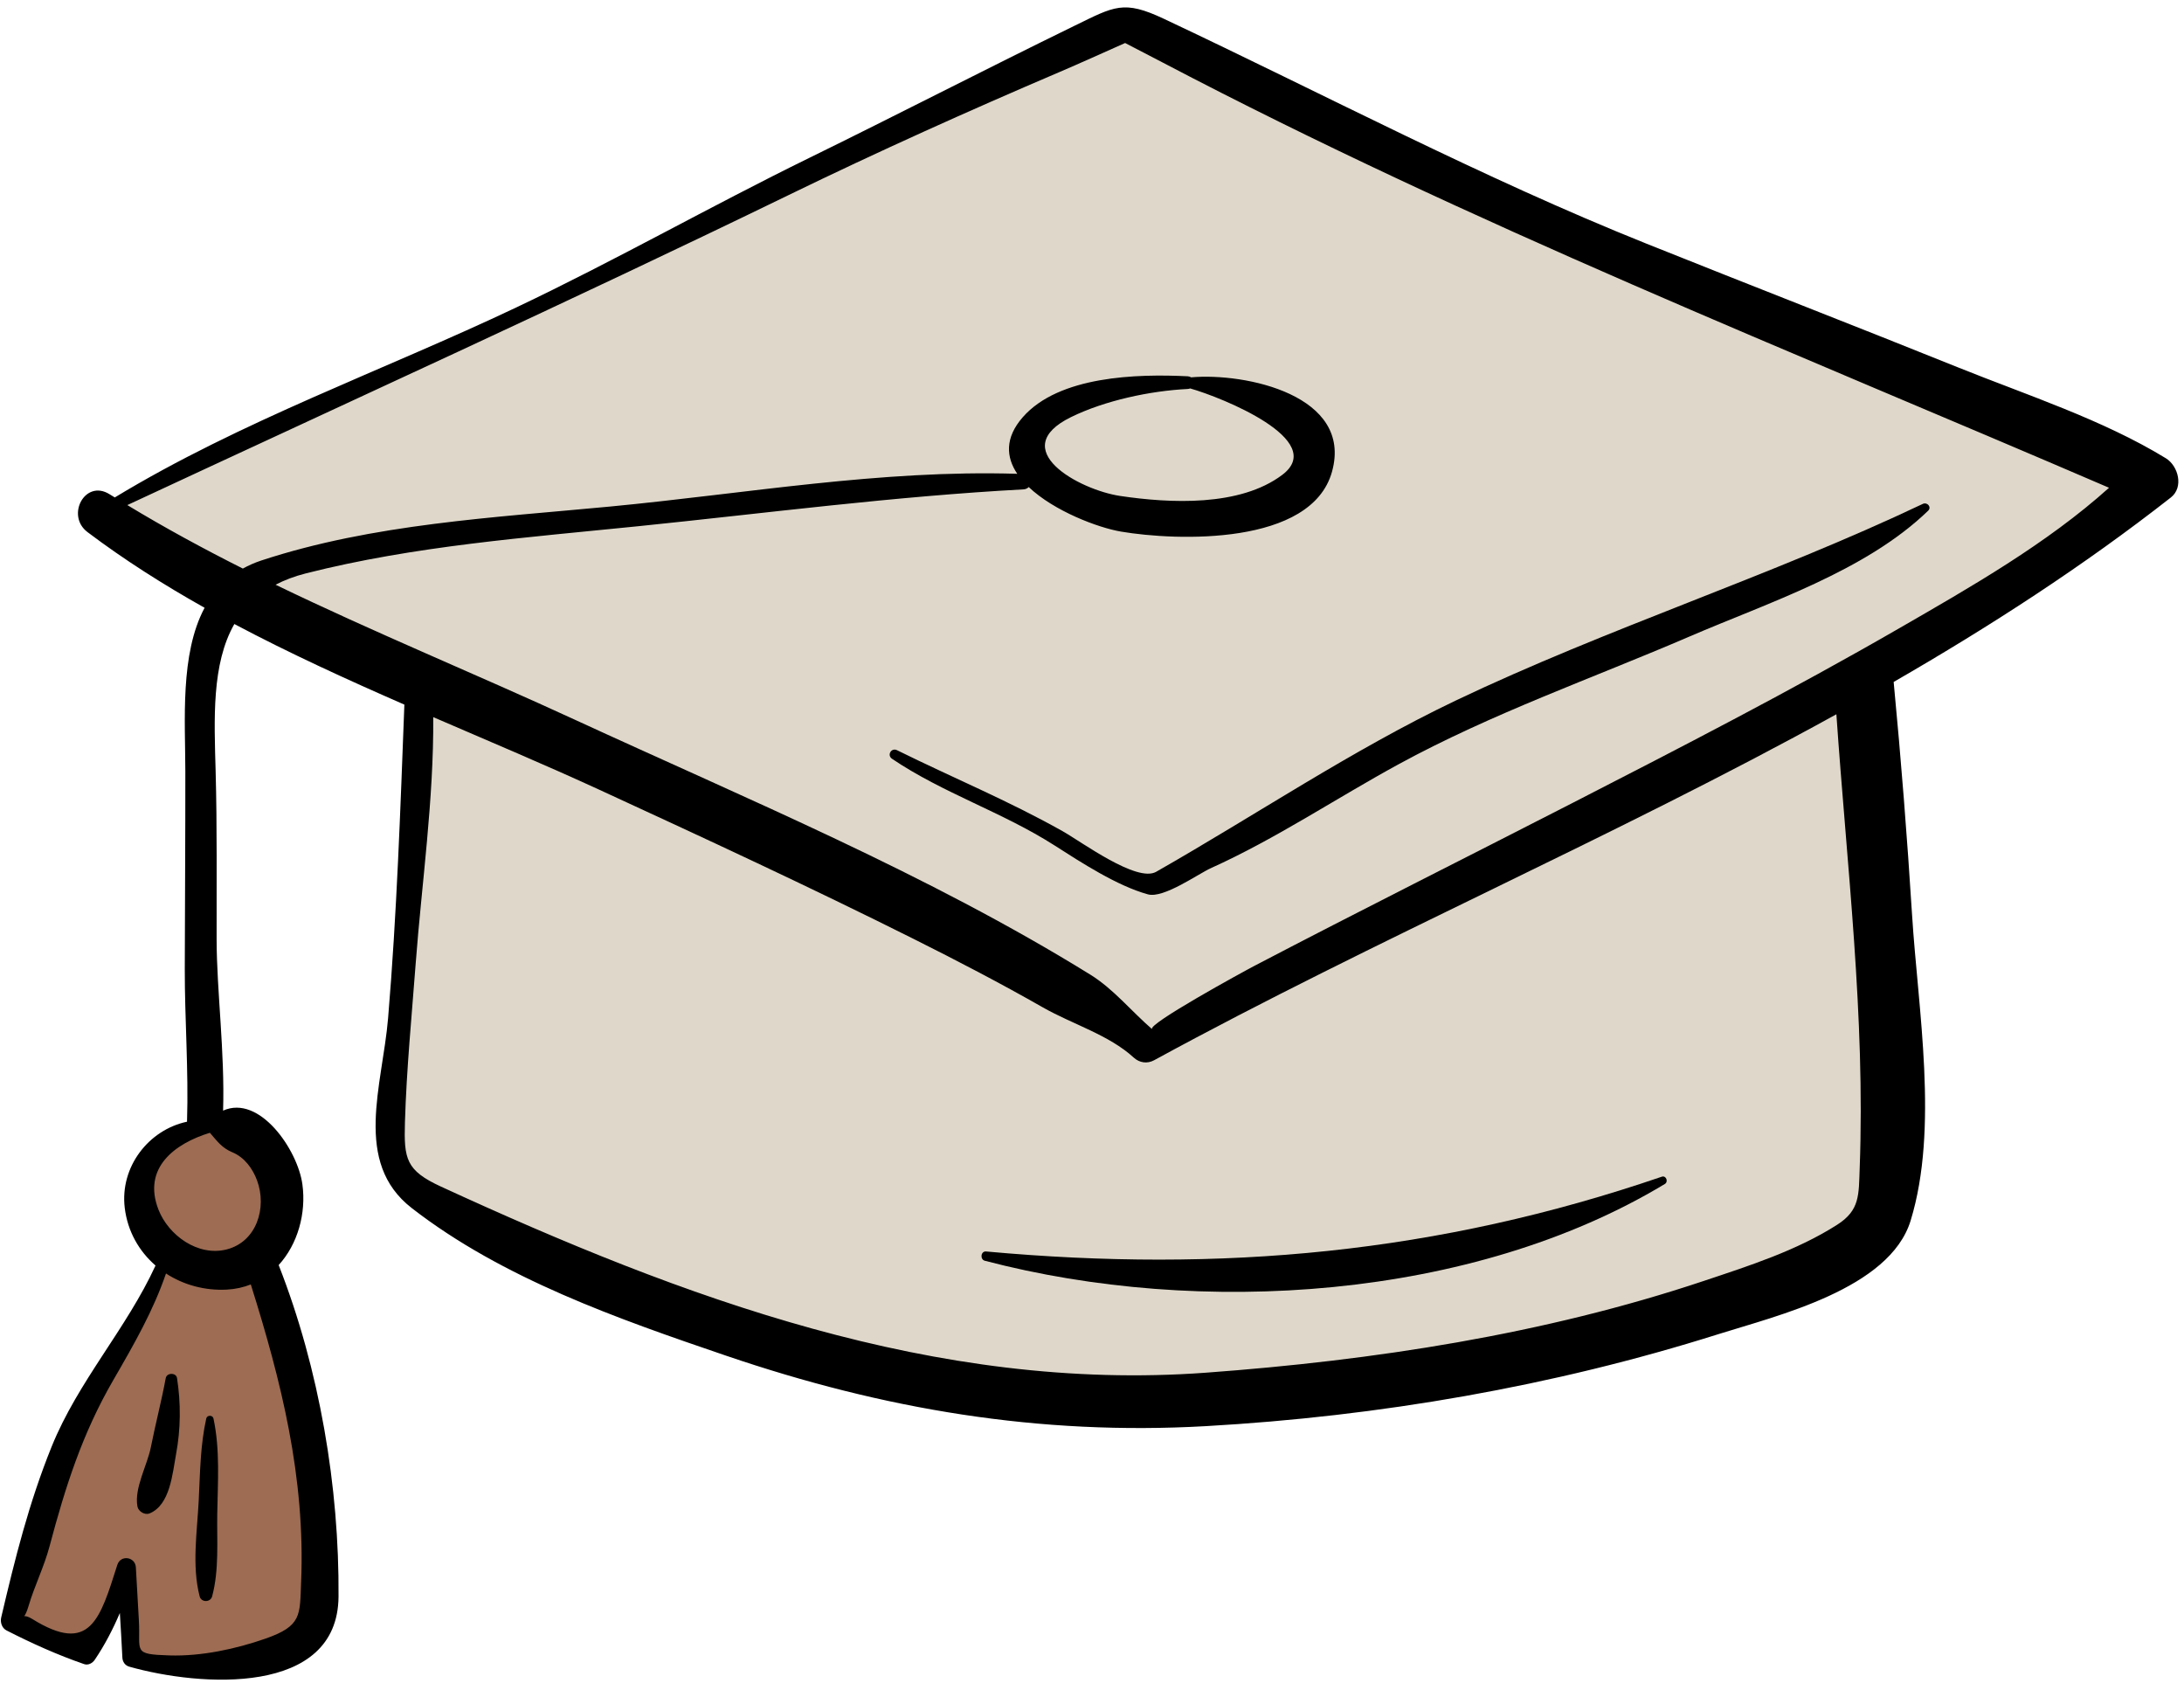 <?xml version="1.0" encoding="UTF-8" standalone="no"?><svg xmlns="http://www.w3.org/2000/svg" xmlns:xlink="http://www.w3.org/1999/xlink" fill="#000000" height="389.5" preserveAspectRatio="xMidYMid meet" version="1" viewBox="-0.2 -1.7 501.5 389.5" width="501.5" zoomAndPan="magnify"><g id="change1_1"><path d="M427.731,152.12c3.446,42.508,9.794,118.889,3.2,127.984c-8.115,11.192-81.645,37.956-174.854,40.387 c-63.089,1.645-164.507-44.933-166.273-54.029c-1.548-7.973,6.406-72.401,6.098-112.761c-33.259-15.456-61.533-29.139-73.478-37.6 c36.497-20.438,90.784-39.774,127.281-60.212C175.982,41.29,258.329,3.333,258.329,3.333s68.02,33.577,88.458,43.796 c24.818,11.679,125.549,49.636,147.448,61.315C480.763,120.956,456.365,136.171,427.731,152.12z" fill="#dfd8ca"/></g><g id="change2_1"><path d="M73.316,370.904c0.074,6.354-27.56,13.406-43.266,7.922l-1.219-20.719c0,0-4.266,14.015-9.141,20.109 c-4.875-1.219-17.063-7.922-17.063-7.922s8.531-32.906,14.625-45.703c4.875-9.14,10.969-17.672,15.844-26.203 c3.02-4.746,4.207-8.274,5.292-12.522c-1.672-1.288-3.079-2.843-4.058-4.61c-6.388-11.538-0.098-22.863,12.844-24.303 c0.369-0.041,0.732-0.072,1.091-0.092c13.868-0.792,20.351,15.536,13.657,26.643c-0.757,1.256-1.663,2.304-2.674,3.168 C73.757,325.139,73.102,352.695,73.316,370.904z" fill="#9d6c53"/></g><g id="change3_1"><path d="M37.86,314.656c-0.98,5.314-2.367,10.55-3.416,15.852c-0.827,4.181-3.872,9.43-3.079,13.649 c0.208,1.106,1.692,2.002,2.763,1.569c4.758-1.925,5.282-9.226,6.103-13.623c1.075-5.758,1.119-11.668,0.219-17.447 C40.246,313.352,38.094,313.386,37.86,314.656L37.86,314.656z M47.165,323.926c-1.382,6.187-1.414,12.496-1.732,18.808 c-0.363,7.211-1.608,14.986,0.212,22.034c0.369,1.429,2.486,1.41,2.865,0c1.638-6.095,1.071-12.69,1.177-18.975 c0.123-7.315,0.664-14.67-0.869-21.867C48.641,323.1,47.347,323.11,47.165,323.926L47.165,323.926z M204.634,172.491 c11.718,7.909,25.338,12.237,37.287,19.871c6.141,3.924,14.379,9.297,21.469,11.247c3.608,0.992,11.509-4.685,14.481-6.027 c14.922-6.736,28.726-16.015,43.085-23.841c21.466-11.699,44.468-19.705,66.858-29.347c18.016-7.759,40.344-14.94,54.738-28.856 c0.86-0.832-0.227-2.038-1.212-1.57c-35.104,16.674-72.333,28.475-107.389,45.208c-23.763,11.343-45.811,26.238-68.673,39.257 c-4.442,2.529-17.15-6.889-21.461-9.317c-12.413-6.991-25.255-12.282-38.032-18.598C204.464,169.863,203.41,171.665,204.634,172.491 L204.634,172.491z M225.946,287.723c49.355,12.933,111.911,9.024,156.142-17.625c0.867-0.522,0.301-2.015-0.704-1.671 c-51.451,17.61-101.19,22.088-155.149,17.163C224.994,285.478,224.785,287.419,225.946,287.723L225.946,287.723z" fill="#000000"/></g><g id="change4_1"><path d="M497.128,103.495C482.62,94.623,465.22,89,449.508,82.675c-23.848-9.599-47.816-18.896-71.679-28.455 c-37.845-15.161-73.936-34.268-110.808-51.621c-9.207-4.333-11.296-2.869-20.459,1.6c-20.408,9.953-40.571,20.373-60.973,30.365 c-22.625,11.08-44.533,23.547-67.29,34.338C87.764,83.381,55.142,94.93,26.16,112.492c-0.397-0.247-0.803-0.483-1.199-0.732 c-5.633-3.534-10.099,4.889-5.075,8.682c8.428,6.363,17.474,12.091,26.895,17.381c-5.683,10.618-4.434,25.926-4.424,37.53 c0.013,15.104-0.092,30.209-0.127,45.312c-0.026,11.364,0.893,23.392,0.516,35.133c-8.819,1.865-15.428,10.373-14.306,19.751 c0.65,5.433,3.294,9.988,7.072,13.266c-6.662,14.51-17.794,26.589-23.845,41.552c-5.257,13.002-8.422,25.744-11.59,39.226 c-0.261,1.109,0.14,2.437,1.215,2.987c5.746,2.936,11.718,5.632,17.82,7.733c0.957,0.33,1.93-0.224,2.453-0.998 c2.3-3.399,4.163-7.003,5.756-10.733c0.211,3.415,0.411,6.83,0.579,10.246c0.048,0.967,0.622,1.802,1.578,2.072 c16.277,4.609,47.886,6.832,48.057-16.093c0.187-25.048-4.348-52.163-13.746-76.1c4.364-4.767,6.363-11.857,5.446-18.544 c-1.088-7.941-9.853-20.663-18.208-16.91c0.417-13.329-1.46-27.516-1.487-39.235c-0.03-12.884,0.128-25.785-0.225-38.665 c-0.327-11.915-0.955-24.618,4.298-33.803c12.635,6.706,25.827,12.729,39.04,18.499c-0.916,24.007-1.724,47.945-3.739,71.992 c-1.294,15.438-8.127,33.061,5.429,43.581c20.874,16.199,47.374,25.432,72.121,33.867c36.284,12.368,71.965,18.362,110.234,16.195 c39.75-2.251,79.729-9.126,117.707-21.121c13.425-4.24,39.311-10.35,44.126-26.066c6.495-21.2,1.682-48.54,0.33-70.139 c-1.118-17.861-2.528-35.699-4.228-53.511c22.191-12.791,43.618-26.65,63.655-42.35C501.294,110.14,499.982,105.24,497.128,103.495z M68.944,361.518c-0.313,7.576,0.201,10.013-8.148,12.935c-6.894,2.412-14.813,4.097-22.083,3.868 c-8.645-0.272-6.599-0.82-7.029-8.134c-0.237-4.026-0.461-8.052-0.686-12.079c-0.136-2.446-3.501-2.946-4.257-0.576 c-3.982,12.487-6.222,20.69-19.533,12.424c-0.889-0.552-1.478-0.68-1.84-0.651c0.261-0.355,0.606-1.037,0.976-2.29 c1.385-4.695,3.564-8.969,4.847-13.797c3.609-13.582,7.485-25.775,14.582-38.031c5.06-8.738,9.204-16.009,12.144-24.541 c4.011,2.611,8.912,3.972,13.993,3.698c1.978-0.107,3.806-0.523,5.481-1.186C64.385,315.382,69.939,337.441,68.944,361.518z M53.168,262.827c2.77,1.15,4.648,3.718,5.659,6.451c2.328,6.294-0.108,14.079-6.958,15.836c-6.632,1.702-13.418-3.269-15.696-9.164 c-3.694-9.559,3.744-15.136,11.821-17.608C49.602,260.154,50.67,261.791,53.168,262.827z M426.83,266.463 c-0.231,6.152,0.072,9.636-5.143,12.973c-9.291,5.946-20.27,9.444-30.648,12.913c-36.786,12.295-75.78,18.238-114.34,21.068 c-61.953,4.548-120.192-17.212-175.634-42.717c-8.051-3.703-8.535-6.351-8.282-14.793c0.367-12.208,1.559-24.393,2.479-36.568 c1.363-18.044,4.165-37.54,4.018-56.416c12.961,5.594,25.854,11.018,38.168,16.684c24.159,11.118,48.293,22.306,72.081,34.201 c10.039,5.02,19.994,10.199,29.747,15.757c6.766,3.856,15.134,6.283,20.86,11.52c1.317,1.204,3.095,1.466,4.677,0.603 c50.716-27.654,105.378-51.123,156.664-79.419C423.867,196.979,428.136,231.644,426.83,266.463z M435.844,142.563 c-24.546,14.157-49.768,27.148-74.975,40.077c-24.318,12.473-48.762,24.699-72.983,37.361c-2.698,1.41-24.781,13.48-23.533,14.557 c-4.751-4.101-8.851-9.218-14.197-12.526c-37.316-23.093-78.709-40.246-118.473-58.569c-22.483-10.36-45.966-19.98-68.603-30.932 c2.021-1.054,4.316-1.936,6.948-2.603c25-6.341,50.761-8.216,76.328-10.828c29.591-3.023,58.7-6.857,88.445-8.458 c0.53-0.028,0.933-0.236,1.217-0.532c5.856,5.537,15.92,9.335,21.216,10.229c12.779,2.157,43.698,3.253,48.426-13.748 c4.883-17.557-19.88-22.772-32.357-21.668c-0.207-0.135-0.461-0.226-0.77-0.242c-11.662-0.577-29.561-0.095-37.874,9.387 c-4.162,4.748-3.846,9.175-1.269,12.999c-31.5-0.963-62.281,4.541-93.519,7.519c-26.625,2.538-54.478,3.96-80.079,12.386 c-1.545,0.509-2.94,1.136-4.228,1.848c-9.057-4.553-17.936-9.37-26.527-14.572c50.762-23.637,101.576-46.735,151.945-71.214 c20.467-9.947,41.119-19.238,62.037-28.168c5.072-2.166,10.093-4.458,15.136-6.693c2.931,1.516,5.864,3.03,8.786,4.563 C337.657,49.839,410.9,78.767,484.087,110.27C469.806,123.114,452.232,133.112,435.844,142.563z M245.737,94.05 c7.776-3.812,18.169-6.024,26.797-6.456c0.209-0.01,0.391-0.058,0.553-0.126c7.301,2.068,31.694,11.876,21.163,19.833 c-9.754,7.37-25.831,6.545-37.215,4.853C247.511,110.738,230.714,101.414,245.737,94.05z" fill="inherit"/></g></svg>